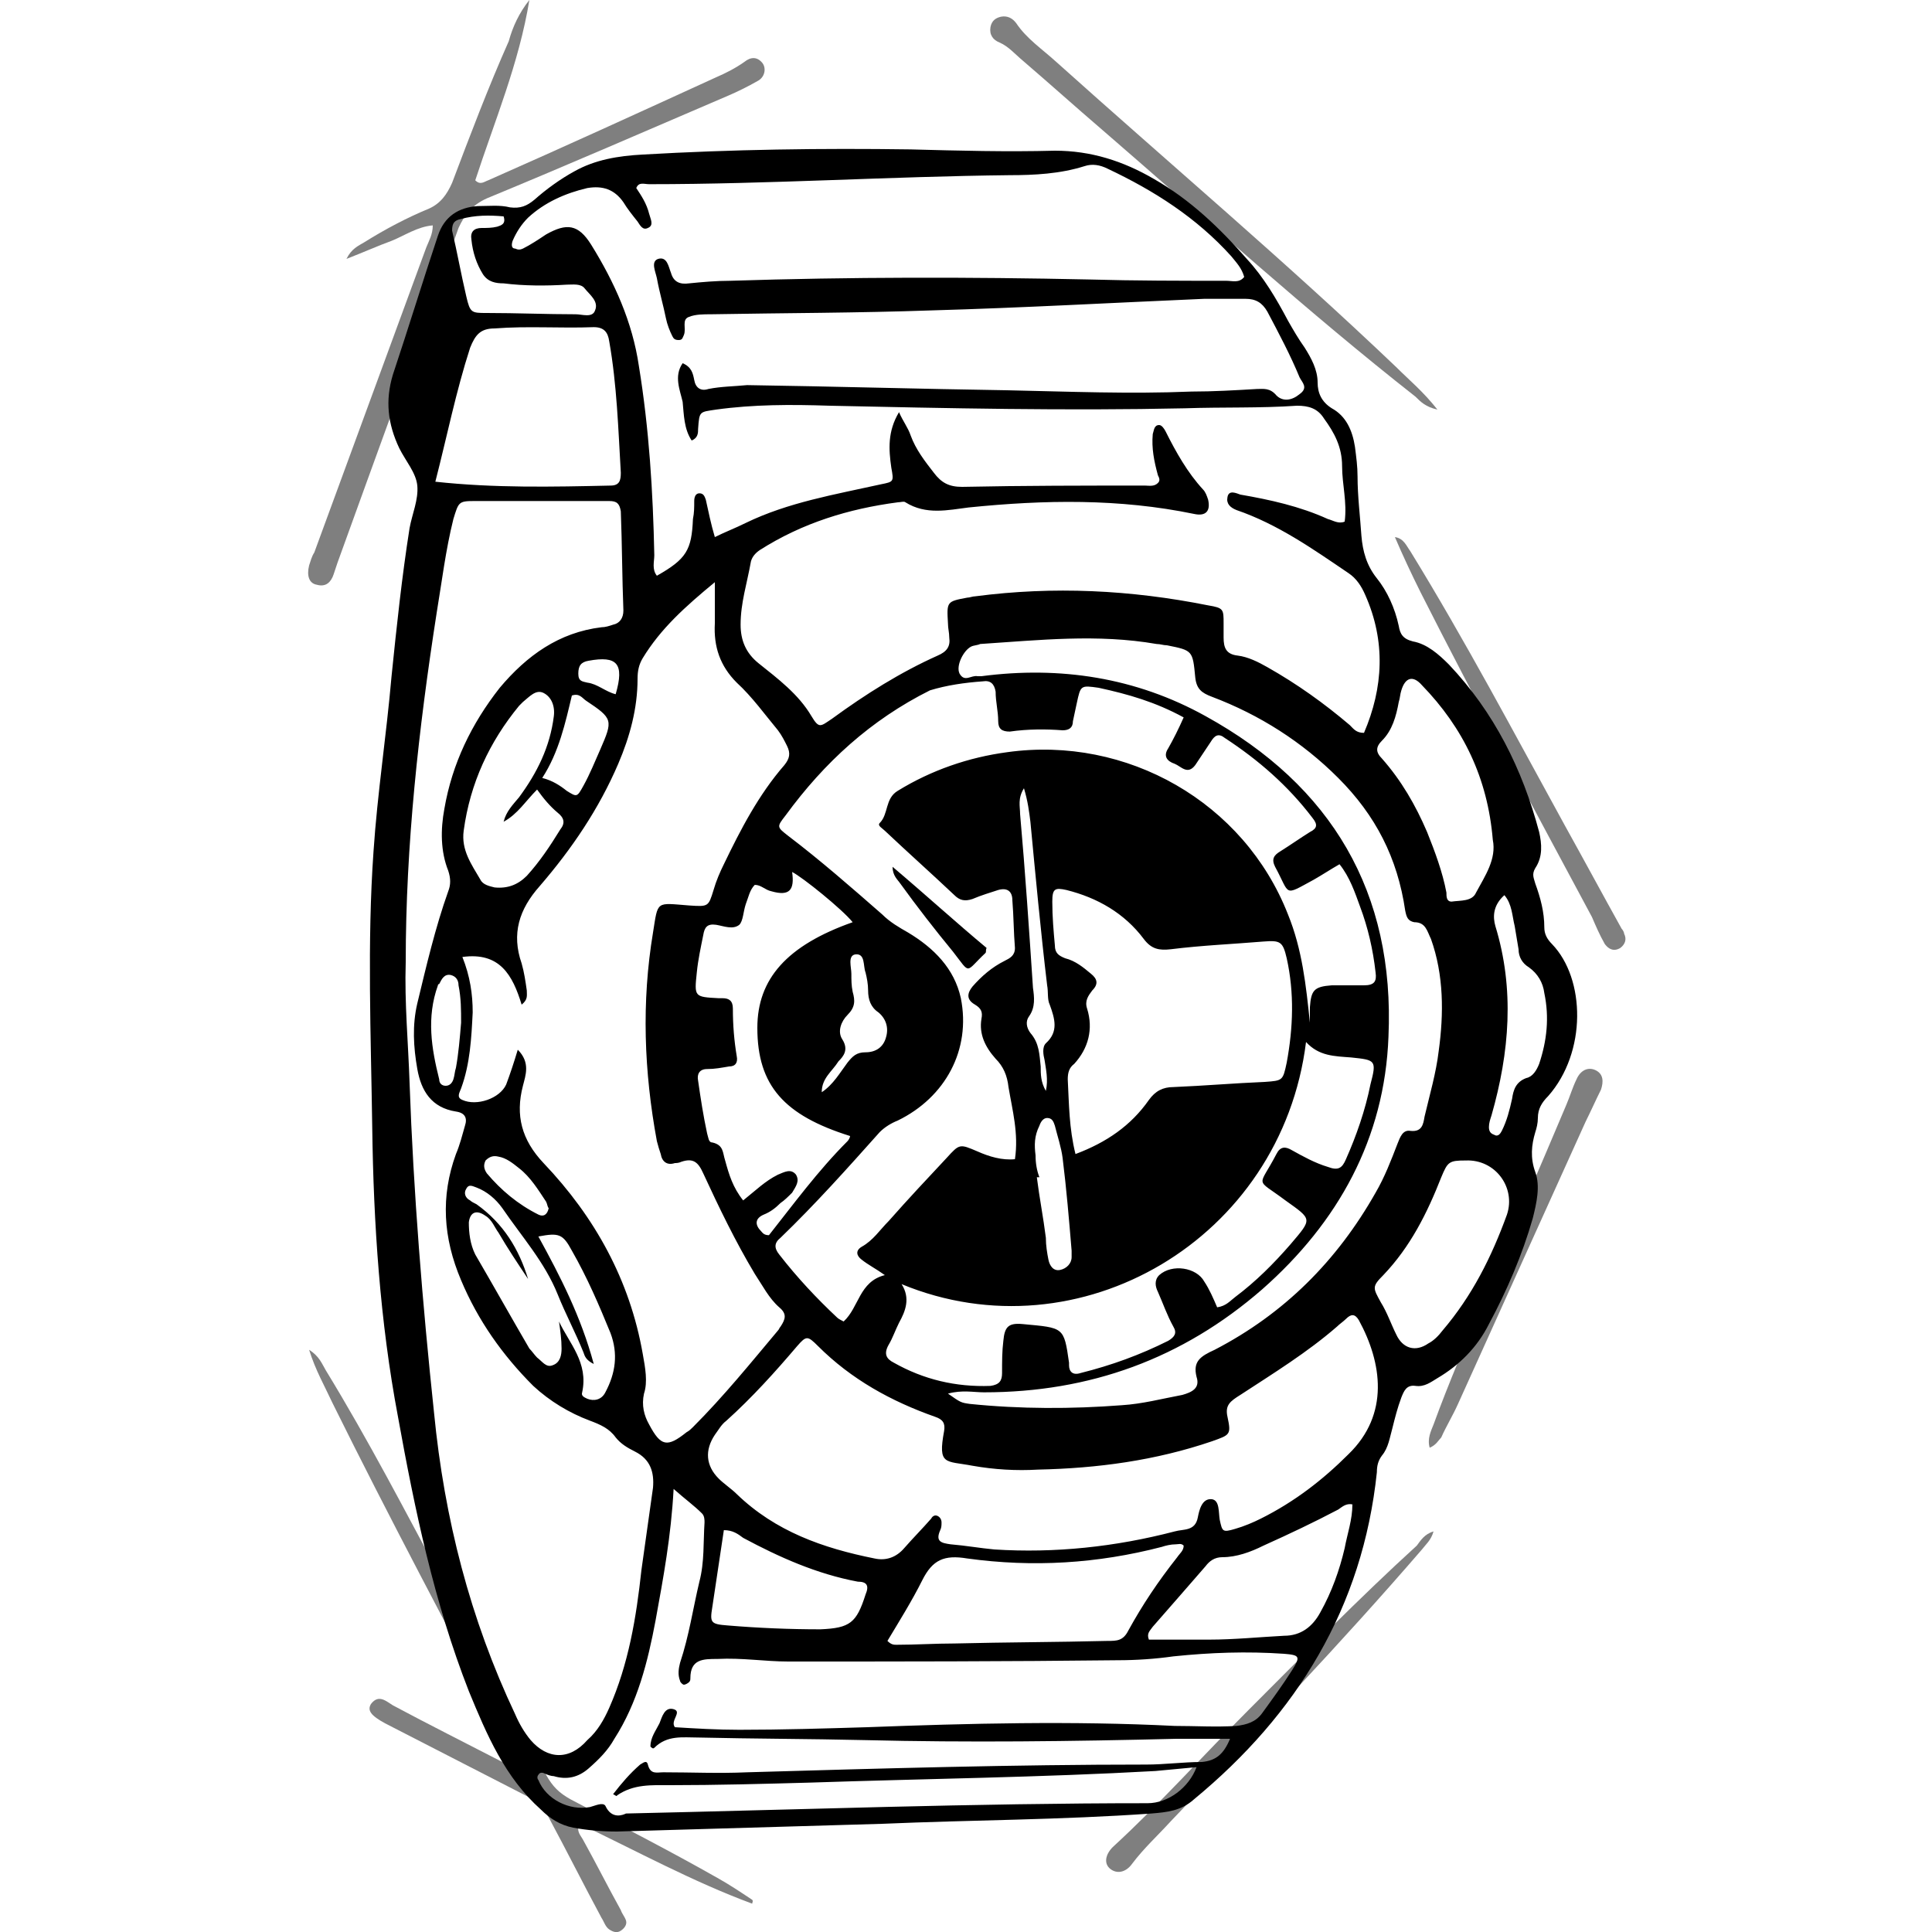 <?xml version="1.0" encoding="utf-8"?>
<!-- Generator: Adobe Illustrator 27.6.1, SVG Export Plug-In . SVG Version: 6.00 Build 0)  -->
<svg version="1.1" id="Layer_1" xmlns="http://www.w3.org/2000/svg" xmlns:xlink="http://www.w3.org/1999/xlink" x="0px" y="0px"
	 viewBox="0 0 150 150" style="enable-background:new 0 0 150 150;" xml:space="preserve">
<style type="text/css">
	.st0{opacity:0.5;}
</style>
<g>
	<path class="st0" d="M41.1,0c-0.8,4.9-2.7,9.4-4.2,14c0.4,0.4,0.7,0.1,1,0c5.9-2.6,11.8-5.3,17.7-8c0.7-0.3,1.5-0.7,2.2-1.2
		c0.5-0.4,1-0.4,1.4,0.1c0.3,0.4,0.2,1.1-0.4,1.4c-0.7,0.4-1.5,0.8-2.2,1.1c-6.3,2.7-12.5,5.4-18.8,8c-1.1,0.5-1.7,1.2-2.2,2.3
		c-3.1,8.7-6.3,17.4-9.4,26c-0.1,0.3-0.2,0.6-0.3,0.9c-0.2,0.6-0.6,1-1.3,0.8c-0.6-0.1-0.8-0.7-0.6-1.5c0.1-0.3,0.2-0.7,0.4-1
		c2.9-7.9,5.8-15.8,8.7-23.7c0.2-0.5,0.5-1,0.5-1.7c-1.2,0.1-2.2,0.8-3.2,1.2c-1.1,0.4-2.2,0.9-3.5,1.4c0.4-0.8,0.9-1,1.4-1.3
		c1.6-1,3.3-1.9,5-2.6c0.9-0.4,1.4-1.1,1.8-2c1.4-3.7,2.8-7.4,4.4-11C39.8,2.1,40.3,1,41.1,0z"/>
	<path class="st0" d="M58.4,147.8c-4.6-1.7-9-4.1-13.4-6.2c-0.3,0.6,0.1,0.9,0.3,1.3c1,1.8,1.9,3.6,2.9,5.4c0.1,0.3,0.3,0.5,0.4,0.8
		c0.1,0.3-0.1,0.6-0.4,0.8c-0.3,0.2-0.6,0.1-0.9-0.1c-0.3-0.2-0.4-0.6-0.6-0.9c-1.4-2.6-2.7-5.2-4.1-7.8c-0.4-0.7-0.9-1.2-1.6-1.6
		c-3.7-1.9-7.4-3.8-11.1-5.7c-1.1-0.6-1.4-1-1.1-1.5c0.6-0.8,1.2-0.2,1.7,0.1c2.8,1.5,5.6,2.9,8.5,4.4c0.4,0.2,0.7,0.6,1.3,0.4
		c-0.1-0.7-0.5-1.2-0.8-1.8c-4.6-8.8-9.3-17.6-13.7-26.5c-0.6-1.3-1.3-2.5-1.8-4.1c0.8,0.5,1,1.1,1.3,1.6c3.3,5.4,6.2,11,9.2,16.6
		c2.6,4.9,5.3,9.9,7.9,14.8c0.5,0.9,1,1.4,1.9,1.9c3.8,2,7.7,4,11.4,6.1c0.9,0.5,1.8,1.1,2.7,1.7C58.5,147.6,58.4,147.7,58.4,147.8z
		"/>
	<path class="st0" d="M111.6,31.8c-0.9-0.2-1.3-0.6-1.7-1c-8.4-6.6-16.2-13.7-24.3-20.7c-2.1-1.8-4.1-3.6-6.2-5.4
		c-0.6-0.5-1.1-1.1-1.8-1.4c-0.5-0.2-0.8-0.6-0.7-1.2c0.1-0.5,0.4-0.7,0.8-0.8c0.5-0.1,0.9,0.1,1.2,0.5c0.8,1.2,2,2,3.1,3
		c8.8,7.9,17.8,15.5,26.4,23.7C109.4,29.5,110.5,30.4,111.6,31.8z"/>
	<path class="st0" d="M111.3,118.9c-0.2,0.7-0.6,1-0.9,1.4c-6.3,7.3-12.9,14.2-19.5,21.1c-1,1.1-2.1,2.1-3,3.3
		c-0.5,0.7-1.2,0.8-1.7,0.4c-0.5-0.4-0.4-1.1,0.2-1.7c3.7-3.4,7-7.1,10.5-10.6c4.3-4.3,8.6-8.7,13.1-12.8
		C110.3,119.6,110.6,119.1,111.3,118.9z"/>
	<path class="st0" d="M111,112.4c-0.2-0.7,0.1-1.3,0.3-1.8c1.2-3.3,2.6-6.5,3.9-9.7c2.1-5.1,4.3-10.1,6.4-15.1
		c0.3-0.7,0.5-1.4,0.8-2c0.3-0.7,0.9-1,1.5-0.7c0.6,0.3,0.6,0.9,0.4,1.5c-0.4,0.8-0.8,1.7-1.2,2.5c-3.3,7.3-6.6,14.6-9.9,21.9
		c-0.4,0.9-0.9,1.7-1.3,2.6C111.7,111.8,111.5,112.2,111,112.4z"/>
	<path class="st0" d="M108.3,41.7c0.7,0.1,0.9,0.7,1.2,1.1c4.3,7,8.1,14.2,12,21.3c1.5,2.7,2.9,5.3,4.4,8c0.1,0.1,0.2,0.3,0.2,0.4
		c0.2,0.4,0.1,0.8-0.3,1.1c-0.5,0.3-0.9,0.1-1.2-0.3c-0.4-0.7-0.7-1.4-1-2.1c-4.5-8.4-9-16.7-13.3-25.2
		C109.6,44.6,108.9,43.1,108.3,41.7z"/>
	<g>
		<path d="M89.4,140.8c1.2-0.1,2.3-0.2,3.3-1.1c8-6.6,13.1-14.9,14.2-25.4c0-0.5,0.1-0.9,0.4-1.3c0.5-0.6,0.6-1.4,0.8-2.1
			c0.2-0.8,0.4-1.6,0.7-2.4c0.2-0.5,0.4-1,1.1-0.9c0.7,0.1,1.2-0.3,1.7-0.6c1.7-1,3.1-2.4,4-4.2c1.4-2.6,2.6-5.4,3.4-8.2
			c0.3-1.2,0.6-2.5,0.2-3.6c-0.4-1.1-0.3-2.1,0-3.1c0.1-0.3,0.2-0.7,0.2-1.1c0-0.7,0.3-1.2,0.8-1.7c3-3.4,2.9-9.1,0.3-11.8
			c-0.4-0.4-0.6-0.8-0.6-1.3c0-1.2-0.3-2.3-0.7-3.4c-0.1-0.4-0.3-0.7,0-1.2c0.6-0.9,0.5-1.9,0.3-2.8c-1.3-4.9-3.5-9.3-7-13
			c-0.8-0.8-1.7-1.6-2.8-1.8c-0.8-0.2-1-0.6-1.1-1.2c-0.3-1.4-0.9-2.7-1.7-3.7c-0.8-1-1.1-2.1-1.2-3.3c-0.1-1.5-0.3-3.1-0.3-4.6
			c0-0.8-0.1-1.5-0.2-2.3c-0.2-1.3-0.7-2.4-1.8-3c-0.8-0.5-1.1-1.2-1.1-2c0-1-0.5-1.9-1-2.7c-0.5-0.7-0.9-1.4-1.3-2.1
			c-0.9-1.7-1.9-3.4-3.2-4.8c-2.1-2.4-4.4-4.6-7.2-6.2c-2.4-1.4-4.9-2.2-7.7-2.2c-3.7,0.1-7.5,0-11.2-0.1c-6.9-0.1-13.9,0-20.8,0.4
			c-1.9,0.1-3.7,0.4-5.3,1.3c-1.1,0.6-2.2,1.4-3.1,2.2c-0.6,0.5-1.1,0.7-1.9,0.6c-0.8-0.2-1.6-0.1-2.5-0.1c-1.5,0.1-2.6,0.8-3.1,2.3
			c-1.2,3.6-2.3,7.2-3.5,10.8c-0.6,2-0.4,3.8,0.5,5.7c0.5,1,1.3,1.9,1.4,2.9c0.1,1.1-0.4,2.2-0.6,3.3c-0.6,3.8-1,7.6-1.4,11.5
			c-0.4,4.6-1.1,9.1-1.4,13.6c-0.5,7.1-0.2,14.3-0.1,21.4c0.1,7.5,0.6,15.1,2,22.5c1.3,7.2,2.8,14.4,5.5,21.3
			c1.4,3.4,2.8,6.7,5.6,9.2c0.7,0.7,1.5,1.2,2.5,1.4c1.1,0.2,2.2,0.3,3.4,0.3c6.9-0.2,13.8-0.4,20.6-0.6
			C75.4,141.3,82.4,141.3,89.4,140.8z M104.4,120.2c-0.4,1.7-1,3.4-1.9,5c-0.6,1.1-1.5,1.8-2.8,1.8c-1.9,0.1-3.9,0.3-5.8,0.3
			c-1.6,0-3.2,0-4.7,0c-0.2-0.5,0.1-0.7,0.3-1c1.4-1.6,2.8-3.2,4.1-4.7c0.3-0.4,0.7-0.7,1.3-0.7c1.1,0,2.2-0.4,3.2-0.9
			c2-0.9,3.9-1.8,5.8-2.8c0.3-0.2,0.6-0.5,1.1-0.4C105,118,104.6,119.1,104.4,120.2z M87.6,126.6c-0.4,0.8-0.9,0.8-1.6,0.8
			c-4,0.1-7.9,0.1-11.9,0.2c-1.5,0-3,0.1-4.5,0.1c-0.2,0-0.4,0-0.7-0.3c0.9-1.5,1.9-3.1,2.7-4.7c0.8-1.6,1.7-2,3.5-1.7
			c5.1,0.7,10.1,0.4,15.1-0.9c0.3-0.1,0.7-0.2,1.1-0.2c0.2,0,0.4-0.1,0.6,0.1c0,0.4-0.3,0.6-0.5,0.9
			C89.9,122.8,88.7,124.6,87.6,126.6z M104.7,112.9c-2,2-4.2,3.7-6.8,5c-0.6,0.3-1.3,0.6-2,0.8c-1,0.3-1,0.2-1.2-0.7
			c-0.1-0.6,0-1.5-0.6-1.6c-0.8-0.1-1,0.9-1.1,1.4c-0.2,1.1-1.1,0.9-1.8,1.1c-4.6,1.2-9.3,1.7-14,1.4c-1.1-0.1-2.2-0.3-3.4-0.4
			c-0.7-0.1-1.2-0.2-0.8-1.1c0.1-0.2,0.1-0.4,0.1-0.6c0-0.2-0.1-0.4-0.3-0.5c-0.2-0.1-0.4,0-0.5,0.2c-0.7,0.8-1.4,1.5-2.1,2.3
			c-0.6,0.7-1.4,1-2.3,0.8c-4-0.8-7.7-2.1-10.7-5c-0.4-0.4-1-0.8-1.4-1.2c-1-1-1.1-2.2-0.3-3.4c0.3-0.4,0.5-0.8,0.9-1.1
			c2-1.8,3.8-3.8,5.5-5.8c0.7-0.8,0.8-0.8,1.6,0c2.6,2.6,5.7,4.3,9.1,5.5c0.6,0.2,0.8,0.5,0.7,1.1c-0.5,2.7,0.1,2.3,2.2,2.7
			c1.7,0.3,3.4,0.4,5.1,0.3c4.6-0.1,9.1-0.7,13.5-2.2c1.4-0.5,1.5-0.5,1.2-1.9c-0.2-0.9,0.2-1.2,1-1.7c2.6-1.7,5.2-3.3,7.5-5.3
			c0.2-0.2,0.5-0.4,0.7-0.6c0.4-0.4,0.7-0.4,1,0.1C107.3,105.8,107.9,109.8,104.7,112.9z M67.2,123.8c-0.7,2.2-1.2,2.6-3.5,2.7
			c-2.4,0-4.8-0.1-7.2-0.3c-1.3-0.1-1.4-0.2-1.2-1.4c0.3-2,0.6-4,0.9-6c0.7,0,1.1,0.3,1.5,0.6c2.8,1.5,5.7,2.8,8.9,3.4
			C67.3,122.8,67.5,123.1,67.2,123.8z M49.9,105.1c-1-5.7-3.7-10.6-7.7-14.8c-1.7-1.8-2.2-3.7-1.6-6c0.2-0.8,0.6-1.8-0.4-2.8
			c-0.3,1-0.6,1.9-0.9,2.7c-0.5,1.1-2.3,1.7-3.4,1.2c-0.5-0.2-0.2-0.6-0.1-0.9c0.7-1.9,0.8-3.9,0.9-5.9c0-1.4-0.2-2.8-0.8-4.3
			c2.9-0.4,3.9,1.4,4.6,3.7c0.5-0.4,0.4-0.7,0.4-1.1c-0.1-0.7-0.2-1.4-0.4-2.1c-0.8-2.3-0.2-4.2,1.4-6c2.5-2.9,4.6-6,6.1-9.5
			c0.9-2.1,1.5-4.3,1.5-6.6c0-0.6,0.1-1.1,0.4-1.6c1.4-2.3,3.3-4,5.6-5.9c0,1.3,0,2.2,0,3.2c-0.1,1.8,0.4,3.3,1.7,4.6
			c1.2,1.1,2.2,2.5,3.2,3.7c0.3,0.4,0.5,0.8,0.7,1.2c0.3,0.6,0.2,1-0.2,1.5c-2,2.3-3.4,5-4.7,7.7c-0.3,0.6-0.6,1.3-0.8,2
			c-0.4,1.3-0.4,1.3-1.9,1.2c-2.6-0.2-2.4-0.4-2.8,2.1c-0.9,5.4-0.7,10.8,0.3,16.2c0.1,0.4,0.2,0.7,0.3,1c0.1,0.6,0.5,0.9,1.1,0.7
			c0.1,0,0.3,0,0.5-0.1c0.9-0.3,1.3,0,1.7,0.9c1.2,2.6,2.5,5.3,4,7.8c0.6,0.9,1.1,1.9,1.9,2.6c0.6,0.5,0.5,0.9,0.1,1.5
			c-0.1,0.1-0.1,0.2-0.2,0.3c-2.1,2.5-4.2,5.1-6.6,7.5c-0.1,0.1-0.3,0.3-0.5,0.4c-1.5,1.2-2,1.1-2.9-0.6c-0.4-0.7-0.6-1.5-0.4-2.4
			C50.3,107.3,50.1,106.2,49.9,105.1z M43.4,102.6c0.1,0.7,0.2,1.4,0.2,2.1c0,0.5-0.1,1.1-0.7,1.3c-0.5,0.2-0.8-0.3-1.2-0.6
			c-0.2-0.2-0.4-0.5-0.6-0.7c-1.4-2.4-2.8-4.9-4.2-7.3c-0.4-0.8-0.5-1.7-0.5-2.5c0.1-0.8,0.6-1,1.3-0.5c0.5,0.3,0.7,0.9,1,1.3
			c0.7,1.2,1.5,2.4,2.3,3.6c-0.7-2.3-1.9-4.3-4-5.8c-0.2-0.1-0.4-0.2-0.5-0.3c-0.4-0.2-0.5-0.6-0.3-0.9c0.2-0.4,0.5-0.2,0.8-0.1
			c0.8,0.3,1.5,0.9,2,1.6c1.5,2.2,3.3,4.2,4.3,6.7c0.6,1.5,1.4,3,2,4.5c0.1,0.3,0.2,0.6,0.8,0.9c-1-3.7-2.6-6.8-4.3-9.9
			c1.6-0.3,1.9-0.2,2.6,1.1c1.2,2.1,2.1,4.2,3,6.4c0.6,1.6,0.4,3.1-0.4,4.6c-0.3,0.6-0.9,0.7-1.4,0.5c-0.2-0.1-0.5-0.2-0.4-0.5
			C45.7,105.8,44.2,104.3,43.4,102.6z M37.7,90.1c0.3-0.3,0.6-0.4,1-0.3c0.6,0.1,1.1,0.5,1.6,0.9c0.9,0.7,1.5,1.7,2.1,2.6
			c0.1,0.2,0.1,0.4,0.2,0.5c-0.1,0.5-0.4,0.7-0.8,0.5c-1.6-0.8-2.9-1.9-4-3.2C37.6,90.8,37.5,90.5,37.7,90.1z M35.4,82.9
			c-0.1,0.3-0.1,0.6-0.2,0.9c-0.1,0.3-0.3,0.5-0.6,0.5c-0.3,0-0.5-0.2-0.5-0.5c-0.6-2.4-1-4.8-0.1-7.3c0,0,0-0.1,0.1-0.1
			c0.2-0.4,0.4-0.8,0.9-0.7c0.4,0.1,0.6,0.4,0.6,0.8c0.2,1,0.2,1.9,0.2,2.9C35.7,80.6,35.6,81.8,35.4,82.9z M45.5,54.4
			c2.1,1.4,2.1,1.5,1.1,3.8c-0.4,0.9-0.8,1.9-1.3,2.8c-0.5,0.9-0.5,0.9-1.3,0.4c-0.5-0.4-1.1-0.8-1.9-1c1.3-2,1.8-4.3,2.3-6.4
			C45,53.8,45.2,54.2,45.5,54.4z M44.9,52.3c0-0.6,0.2-0.9,0.8-1c2.2-0.4,2.8,0.2,2.1,2.6c-0.8-0.2-1.4-0.8-2.2-0.9
			C45.2,52.9,44.9,52.9,44.9,52.3z M43,55.6c-0.3,2.4-1.3,4.4-2.7,6.3c-0.5,0.6-1,1.1-1.2,1.9c1.1-0.6,1.7-1.6,2.6-2.5
			c0.5,0.7,1,1.3,1.6,1.8c0.5,0.4,0.6,0.8,0.2,1.3c-0.8,1.3-1.6,2.5-2.6,3.6c-0.7,0.7-1.5,1-2.5,0.9c-0.4-0.1-0.9-0.2-1.1-0.6
			c-0.7-1.2-1.5-2.3-1.3-3.8c0.5-3.7,2-6.9,4.3-9.7c0.1-0.1,0.2-0.2,0.3-0.3c0.5-0.4,1-1,1.6-0.7C42.8,54.1,43.1,54.8,43,55.6z
			 M92.9,106.9c0.3,0.9-0.4,1.2-1.1,1.4c-1.6,0.3-3.1,0.7-4.7,0.8c-3.9,0.3-7.9,0.3-11.8-0.1c-0.7-0.1-0.7-0.1-1.7-0.8
			c1.1-0.3,2-0.1,2.8-0.1c8.2,0,15.4-2.6,21.6-8c5.9-5.2,9.5-11.7,9.8-19.6c0.5-11.2-4.4-19.5-14.2-24.9c-5.4-3-11.3-3.9-17.4-3.1
			c-0.1,0-0.2,0-0.3,0c-0.5-0.1-1,0.5-1.4-0.2c-0.3-0.6,0.3-1.8,0.9-2.1c0.2-0.1,0.5-0.1,0.7-0.2c4.6-0.3,9.1-0.8,13.7,0
			c0.3,0,0.5,0.1,0.8,0.1c2,0.4,2,0.4,2.2,2.5c0.1,0.9,0.5,1.2,1.3,1.5c3.7,1.4,7,3.5,9.8,6.3c2.9,2.9,4.6,6.2,5.2,10.3
			c0.1,0.5,0.2,0.8,0.7,0.9c0.9,0,1,0.7,1.3,1.3c1,2.8,1,5.8,0.6,8.7c-0.2,1.7-0.7,3.4-1.1,5.1c-0.1,0.6-0.2,1.2-1.1,1.1
			c-0.6-0.1-0.8,0.5-1,1c-0.5,1.3-1,2.6-1.7,3.8c-3,5.3-7.1,9.4-12.5,12.2C93.2,105.3,92.6,105.7,92.9,106.9z M70,99.7
			c13.8,5.7,29.5-3.5,31.4-18.8c1,1.1,2.2,1.1,3.5,1.2c1.9,0.2,2,0.2,1.5,2.1c-0.4,2-1.1,4-1.9,5.8c-0.3,0.7-0.6,0.9-1.4,0.6
			c-1-0.3-1.9-0.8-2.8-1.3c-0.5-0.3-0.9-0.3-1.2,0.3c-1.4,2.7-1.7,1.8,0.7,3.6c2.1,1.5,2.1,1.4,0.4,3.4c-1.3,1.5-2.7,2.9-4.3,4.1
			c-0.4,0.3-0.7,0.7-1.4,0.8c-0.3-0.7-0.6-1.4-1-2c-0.6-1.1-2.5-1.4-3.5-0.5c-0.4,0.4-0.3,0.9-0.1,1.3c0.4,0.9,0.7,1.8,1.2,2.7
			c0.3,0.5,0.1,0.8-0.4,1.1c-2.2,1.1-4.4,1.9-6.8,2.5c-0.6,0.2-0.9-0.1-0.9-0.6c0-0.1,0-0.1,0-0.2c-0.4-2.8-0.4-2.7-3.6-3
			c-1.1-0.1-1.4,0.2-1.5,1.3c-0.1,0.8-0.1,1.6-0.1,2.5c0,0.6-0.2,0.9-0.9,1c-2.7,0.1-5.2-0.5-7.5-1.8c-0.6-0.3-0.8-0.7-0.4-1.4
			c0.3-0.5,0.5-1.1,0.8-1.7C70.3,101.8,70.7,100.8,70,99.7z M80.4,89.7c-0.1-0.8-0.1-1.5,0.3-2.3c0.1-0.3,0.3-0.6,0.6-0.6
			c0.4,0,0.5,0.3,0.6,0.6c0.2,0.8,0.5,1.7,0.6,2.5c0.3,2.4,0.5,4.8,0.7,7.2c0,0.2,0,0.3,0,0.5c0,0.5-0.4,0.9-0.9,1
			c-0.5,0.1-0.8-0.3-0.9-0.8c-0.1-0.5-0.2-1.1-0.2-1.7c-0.2-1.6-0.5-3.1-0.7-4.7c0.1,0,0.1,0,0.2,0C80.5,90.9,80.4,90.3,80.4,89.7z
			 M82.9,83.8c0-0.5,0.1-0.9,0.5-1.2c1.1-1.2,1.5-2.7,1-4.3c-0.2-0.6,0.1-1,0.4-1.4c0.5-0.5,0.4-0.9-0.1-1.3c-0.6-0.5-1.2-1-2-1.2
			c-0.5-0.2-0.8-0.4-0.8-1c-0.1-1.1-0.2-2.2-0.2-3.4c0-1,0.2-1.1,1.1-0.9c2.4,0.6,4.5,1.8,6,3.8c0.6,0.8,1.2,0.9,2.1,0.8
			c2.4-0.3,4.8-0.4,7.2-0.6c1.3-0.1,1.5,0,1.8,1.3c0.6,2.7,0.5,5.4,0,8.1c-0.3,1.4-0.3,1.4-1.7,1.5c-2.4,0.1-4.7,0.3-7.1,0.4
			c-0.8,0-1.4,0.3-1.9,1c-1.4,2-3.3,3.3-5.7,4.2C83,87.6,83,85.7,82.9,83.8z M81.2,81c-0.3,0.3-0.2,0.9-0.1,1.3
			c0.1,0.7,0.3,1.5,0.1,2.4c-0.4-0.7-0.4-1.3-0.4-1.9c-0.1-0.9-0.1-1.8-0.8-2.6c-0.3-0.4-0.4-0.9-0.1-1.3c0.5-0.7,0.4-1.5,0.3-2.2
			c-0.3-4.5-0.6-9-1-13.5c0-0.6-0.2-1.2,0.3-2c0.3,1,0.4,1.8,0.5,2.6c0.4,4.2,0.8,8.5,1.3,12.7c0.1,0.5,0,1.1,0.2,1.5
			C81.9,79.1,82.2,80.1,81.2,81z M76.3,52.9c0.6-0.1,0.9,0.2,1,0.8c0,0.8,0.2,1.5,0.2,2.3c0,0.6,0.3,0.8,0.9,0.8
			c1.4-0.2,2.8-0.2,4.1-0.1c0.5,0,0.8-0.2,0.8-0.7c0.1-0.5,0.2-0.9,0.3-1.4c0.3-1.4,0.3-1.4,1.7-1.2c2.3,0.5,4.4,1.1,6.6,2.3
			c-0.4,0.9-0.8,1.7-1.2,2.4c-0.4,0.6-0.1,1,0.5,1.2c0.5,0.2,1,0.9,1.6,0.1c0.4-0.6,0.8-1.2,1.2-1.8c0.3-0.5,0.6-0.7,1.1-0.3
			c2.6,1.7,4.9,3.7,6.8,6.2c0.4,0.5,0.4,0.8-0.2,1.1c-0.8,0.5-1.5,1-2.3,1.5c-0.5,0.3-0.7,0.6-0.4,1.2c1.2,2.2,0.6,2.3,3,1
			c0.7-0.4,1.3-0.8,2-1.2c0.8,1,1.2,2.2,1.6,3.3c0.6,1.6,1,3.3,1.2,5.1c0.1,0.7-0.1,1-0.9,1c-0.8,0-1.6,0-2.5,0
			c-1.4,0.1-1.6,0.4-1.7,1.7c0,0.4,0,0.8,0,1.2c-0.3-2.9-0.6-5.7-1.7-8.4c-3.4-8.7-12.5-13.9-21.8-12.6c-3,0.4-5.9,1.4-8.5,3
			c-1,0.6-0.7,1.8-1.4,2.5c-0.2,0.2,0.2,0.4,0.4,0.6c1.8,1.7,3.6,3.3,5.4,5c0.4,0.4,0.8,0.5,1.4,0.3c0.7-0.3,1.4-0.5,2-0.7
			c0.7-0.2,1.1,0.1,1.1,0.8c0.1,1.2,0.1,2.5,0.2,3.7c0,0.6-0.4,0.8-0.8,1c-1,0.5-1.8,1.2-2.5,2c-0.4,0.5-0.5,1,0.2,1.4
			c0.5,0.3,0.6,0.6,0.5,1.1c-0.2,1.2,0.3,2.2,1.1,3.1c0.6,0.6,0.9,1.3,1,2.2c0.3,1.8,0.8,3.6,0.5,5.6c-1,0.1-2-0.2-2.9-0.6
			c-1.4-0.6-1.4-0.6-2.4,0.5c-1.5,1.6-3,3.2-4.5,4.9c-0.7,0.7-1.2,1.5-2.1,2c-0.5,0.3-0.4,0.7,0,1c0.5,0.4,1.1,0.7,1.8,1.2
			c-2,0.5-2,2.5-3.2,3.6c-0.2-0.1-0.4-0.2-0.5-0.3c-1.6-1.5-3.1-3.1-4.5-4.9c-0.4-0.5-0.4-0.9,0.1-1.3c2.7-2.6,5.2-5.4,7.7-8.2
			c0.4-0.4,0.9-0.7,1.4-0.9c3.7-1.8,5.7-5.5,4.9-9.5c-0.5-2.3-2.1-3.9-4.1-5.1c-0.7-0.4-1.4-0.8-2-1.4c-2.4-2.1-4.8-4.2-7.3-6.1
			c-0.9-0.7-0.9-0.7-0.2-1.6c3-4.1,6.6-7.4,11.2-9.7C73.5,53.2,74.9,53,76.3,52.9z M61.8,91.2c-0.4-0.5-0.9-0.2-1.4,0
			c-1,0.5-1.7,1.2-2.7,2c-0.8-1-1.1-2-1.4-3.1c-0.2-0.6-0.1-1.2-1-1.4C55,88.7,55,88.3,54.9,88c-0.3-1.4-0.5-2.7-0.7-4.1
			c-0.1-0.5,0.1-0.9,0.7-0.9c0.6,0,1.1-0.1,1.7-0.2c0.5,0,0.7-0.3,0.6-0.8c-0.2-1.2-0.3-2.4-0.3-3.7c0-0.6-0.3-0.8-0.8-0.8
			c-0.1,0-0.2,0-0.3,0c-1.9-0.1-1.9-0.1-1.7-2c0.1-1,0.3-1.9,0.5-2.9c0.1-0.6,0.3-0.9,1-0.8c0.6,0.1,1.3,0.4,1.8,0
			c0.3-0.3,0.3-1,0.5-1.6c0.2-0.5,0.3-1.1,0.7-1.5c0.5,0,0.8,0.4,1.3,0.5c1.4,0.4,1.8-0.1,1.6-1.5c0.8,0.4,3.9,2.9,4.7,3.9
			c-5.1,1.8-7.4,4.4-7.4,8.2c0,4.5,2.1,6.8,7.2,8.4c0,0.1-0.1,0.3-0.2,0.4c-2.3,2.3-4.2,4.9-6.1,7.3c-0.4,0-0.5-0.2-0.6-0.3
			c-0.5-0.5-0.5-1,0.2-1.3c0.5-0.2,0.9-0.5,1.3-0.9c0.3-0.2,0.6-0.5,0.9-0.8C61.8,92.1,62.1,91.7,61.8,91.2z M65.4,80.7
			c-0.4-0.6-0.1-1.4,0.4-1.9c0.6-0.6,0.6-1.1,0.4-1.8c-0.1-0.5-0.1-0.9-0.1-1.4c0-0.5-0.3-1.4,0.3-1.5c0.8-0.1,0.6,0.9,0.8,1.4
			c0.1,0.4,0.2,0.9,0.2,1.4c0,0.7,0.2,1.3,0.8,1.7c0.6,0.5,0.8,1.2,0.6,1.9c-0.2,0.8-0.8,1.2-1.6,1.2c-0.7,0-1,0.3-1.4,0.8
			c-0.6,0.8-1.1,1.7-2,2.3c0-1.1,0.8-1.6,1.3-2.4C65.5,82,65.9,81.5,65.4,80.7z M117,94.3c-1.2,3.3-2.7,6.3-5,9
			c-0.3,0.4-0.7,0.8-1.1,1c-1,0.7-2,0.4-2.5-0.7c-0.4-0.8-0.7-1.7-1.2-2.5c-0.6-1.1-0.7-1.2,0.2-2.1c2.1-2.2,3.4-4.8,4.5-7.6
			c0.5-1.2,0.6-1.3,1.9-1.3C116.1,90,117.7,92.2,117,94.3z M116.8,69.5c0.6,0.7,0.6,1.6,0.8,2.4c0.1,0.6,0.2,1.2,0.3,1.8
			c0,0.6,0.3,1.1,0.8,1.4c0.7,0.5,1.1,1.2,1.2,2c0.4,1.9,0.2,3.7-0.4,5.5c-0.2,0.5-0.5,1-1,1.1c-0.8,0.3-1,0.9-1.1,1.6
			c-0.2,0.9-0.4,1.7-0.8,2.5c-0.1,0.2-0.3,0.5-0.6,0.3c-0.3-0.1-0.4-0.3-0.4-0.6c0-0.3,0.1-0.6,0.2-0.9c1.4-4.9,1.8-9.8,0.3-14.7
			C115.9,71.2,115.9,70.3,116.8,69.5z M108.6,54.5c0.1-0.3,0.1-0.6,0.2-0.9c0.3-1,0.9-1.2,1.6-0.4c3.2,3.3,5.1,7.2,5.5,12
			c0.3,1.5-0.6,2.8-1.3,4.1c-0.3,0.7-1.2,0.6-1.9,0.7c-0.4,0-0.4-0.4-0.4-0.7c-0.3-1.6-0.9-3.2-1.5-4.7c-0.9-2.1-2-4-3.5-5.7
			c-0.5-0.5-0.5-0.9,0-1.4C108.1,56.7,108.4,55.6,108.6,54.5z M39.8,18.7c0.3-0.7,0.7-1.3,1.2-1.8c1.3-1.2,2.9-1.9,4.6-2.3
			c1.2-0.2,2.1,0.1,2.8,1.1c0.3,0.5,0.7,1,1.1,1.5c0.2,0.3,0.4,0.7,0.8,0.5c0.5-0.2,0.2-0.7,0.1-1.1c-0.2-0.8-0.6-1.4-1-2
			c0.2-0.5,0.6-0.3,1-0.3c9.3,0,18.7-0.6,28-0.7c1.9,0,3.9-0.1,5.8-0.7c0.6-0.2,1.2-0.1,1.8,0.2c3.6,1.7,6.9,3.8,9.6,6.8
			c0.4,0.5,0.8,0.9,1,1.6c-0.4,0.5-0.9,0.3-1.4,0.3c-3.5,0-7.1,0-10.6-0.1c-9.3-0.2-18.6-0.2-27.9,0.1c-1.1,0-2.2,0.1-3.2,0.2
			c-0.7,0.1-1.2-0.1-1.4-0.8c-0.2-0.5-0.3-1.3-1-1.1c-0.6,0.2-0.2,1-0.1,1.5c0.2,1.1,0.5,2.1,0.7,3.1c0.1,0.5,0.3,1,0.5,1.4
			c0.1,0.2,0.2,0.3,0.5,0.3c0.3,0,0.3-0.2,0.4-0.4c0.2-0.5-0.2-1.2,0.4-1.4c0.5-0.2,1.1-0.2,1.7-0.2c5.7-0.1,11.4-0.1,17.1-0.3
			c7.1-0.2,14.2-0.6,21.2-0.9c1.1,0,2.2,0,3.2,0c0.8,0,1.3,0.3,1.7,1c0.9,1.7,1.8,3.4,2.5,5.1c0.2,0.4,0.7,0.8,0,1.3
			c-0.6,0.5-1.3,0.6-1.8,0.1c-0.5-0.6-1-0.5-1.5-0.5c-1.7,0.1-3.4,0.2-5.1,0.2c-4.8,0.2-9.5,0-14.3-0.1c-6.7-0.1-13.4-0.3-20.2-0.4
			C57,30,56,30,55,30.2c-0.6,0.2-1-0.1-1.1-0.7c-0.1-0.5-0.2-1-0.9-1.3c-0.7,1-0.2,2.1,0,3c0.1,1,0.1,2.1,0.7,3
			c0.5-0.2,0.5-0.6,0.5-0.9c0.1-1.4,0.1-1.3,1.4-1.5c2.9-0.4,5.8-0.4,8.8-0.3c9.2,0.2,18.4,0.4,27.6,0.2c2.9-0.1,5.8,0,8.7-0.2
			c0.9,0,1.6,0.2,2.1,1c0.8,1.1,1.4,2.2,1.4,3.7c0,1.4,0.4,2.8,0.2,4.3c-0.5,0.2-0.9-0.1-1.3-0.2c-2.2-1-4.5-1.5-6.8-1.9
			c-0.3-0.1-0.9-0.4-1,0.2c-0.1,0.5,0.2,0.8,0.7,1c3.2,1.1,5.9,3,8.7,4.9c0.6,0.4,1,1,1.3,1.7c1.6,3.6,1.4,7.2-0.1,10.7
			c-0.6,0-0.8-0.3-1.1-0.6c-2-1.7-4.1-3.2-6.4-4.5c-0.7-0.4-1.5-0.8-2.3-0.9c-0.9-0.1-1.1-0.6-1.1-1.4c0-0.4,0-0.7,0-1.1
			c0-1.1,0-1.2-1.2-1.4c-6-1.2-12-1.5-18.1-0.7c-0.2,0-0.4,0.1-0.6,0.1c-1.6,0.3-1.6,0.3-1.5,2c0,0.4,0.1,0.7,0.1,1.1
			c0.1,0.7-0.2,1.1-0.9,1.4c-2.9,1.3-5.6,3-8.2,4.9c-0.9,0.6-1,0.8-1.6-0.2c-1-1.7-2.6-2.9-4.1-4.1c-1-0.8-1.4-1.8-1.4-3
			c0-1.7,0.5-3.2,0.8-4.9c0.1-0.4,0.4-0.7,0.7-0.9c3.3-2.1,6.9-3.2,10.7-3.7c0.2,0,0.5-0.1,0.6,0c1.6,1,3.3,0.6,4.9,0.4
			c5.9-0.6,11.7-0.7,17.5,0.5c0.9,0.2,1.3-0.2,1.1-1.1c-0.1-0.3-0.2-0.6-0.4-0.8c-1.2-1.3-2.1-2.9-2.9-4.5C90.4,33.3,90.2,33,90,33
			c-0.4,0-0.4,0.4-0.5,0.7c-0.1,1.1,0.1,2.1,0.4,3.2c0.1,0.2,0.2,0.4,0,0.6c-0.3,0.3-0.7,0.2-1,0.2c-4.7,0-9.4,0-14.2,0.1
			c-1,0-1.6-0.3-2.2-1.1c-0.7-0.9-1.4-1.8-1.8-2.9c-0.2-0.6-0.6-1.1-0.9-1.8c-0.9,1.5-0.8,2.9-0.6,4.3c0.2,1.1,0.2,1.1-0.8,1.3
			c-3.6,0.8-7.2,1.4-10.5,3c-0.8,0.4-1.6,0.7-2.4,1.1c-0.3-1-0.5-2-0.7-2.9c-0.1-0.3-0.2-0.5-0.5-0.5c-0.3,0-0.4,0.3-0.4,0.6
			c0,0.5,0,0.9-0.1,1.4c-0.1,2.4-0.5,3.1-2.8,4.4c-0.4-0.5-0.2-1.1-0.2-1.6c-0.1-4.9-0.4-9.8-1.2-14.7c-0.5-3.4-1.9-6.5-3.7-9.4
			c-1-1.6-1.9-1.7-3.5-0.8c-0.6,0.4-1.2,0.8-1.8,1.1c-0.2,0.1-0.4,0.1-0.6,0C39.7,19.3,39.7,19,39.8,18.7z M35.8,17
			c1.1-0.3,2.2-0.3,3.3-0.2c0.2,0.6-0.2,0.7-0.5,0.8c-0.4,0.1-0.8,0.1-1.2,0.1c-0.6,0-0.9,0.3-0.8,0.9c0.1,1,0.4,1.9,0.9,2.7
			c0.4,0.6,1,0.7,1.6,0.7c1.6,0.2,3.3,0.2,4.9,0.1c0.5,0,1.1-0.1,1.4,0.3c0.4,0.5,1.1,1,0.8,1.7c-0.2,0.6-1,0.3-1.5,0.3
			c-2.3,0-4.6-0.1-6.9-0.1c-1.2,0-1.3,0-1.6-1.3c-0.4-1.7-0.7-3.4-1.1-5.1C35.1,17.3,35.3,17.1,35.8,17z M36.5,27
			c0.4-1,0.8-1.5,1.9-1.5c2.6-0.2,5.1,0,7.7-0.1c0.8,0,1.1,0.4,1.2,1.1c0.6,3.4,0.7,6.8,0.9,10.2c0,0.6-0.1,1-0.8,1
			c-4.5,0.1-9,0.2-13.6-0.3C34.7,33.9,35.4,30.4,36.5,27z M41.2,135.1c-0.5-0.6-0.9-1.3-1.2-2c-3.5-7.4-5.5-15.2-6.3-23.4
			c-0.9-8.5-1.6-17.1-1.9-25.6c-0.1-3.1-0.4-6.2-0.3-9.4c0-9.1,1-18.1,2.4-27.1c0.4-2.4,0.7-4.9,1.3-7.3c0.4-1.3,0.4-1.4,1.6-1.4
			c3.5,0,7,0,10.5,0c0.6,0,0.8,0.2,0.9,0.8c0.1,2.6,0.1,5.1,0.2,7.7c0,0.6-0.3,1-0.8,1.1c-0.3,0.1-0.6,0.2-0.9,0.2
			c-3.3,0.4-5.8,2.2-7.9,4.7c-2.2,2.8-3.7,5.9-4.3,9.4c-0.3,1.6-0.3,3.3,0.3,4.8c0.2,0.6,0.2,1.1,0,1.6c-1,2.8-1.7,5.8-2.4,8.7
			c-0.4,1.7-0.3,3.4,0,5.1c0.3,1.7,1.1,3,3,3.3c0.7,0.1,0.9,0.5,0.7,1.1c-0.2,0.7-0.4,1.5-0.7,2.2c-1.2,3.3-1,6.5,0.4,9.8
			c1.3,3.1,3.2,5.8,5.6,8.2c1.3,1.2,2.8,2.1,4.4,2.7c0.8,0.3,1.5,0.6,2,1.3c0.4,0.5,0.9,0.8,1.5,1.1c1.2,0.6,1.5,1.6,1.4,2.8
			c-0.3,2.1-0.6,4.3-0.9,6.4c-0.4,3.7-1,7.3-2.5,10.7c-0.4,0.9-0.9,1.8-1.7,2.5C44.2,136.7,42.5,136.6,41.2,135.1z M47,140.2
			c-0.2-0.3-0.8,0-1.2,0.1c-1.6,0.3-3.4-0.6-4-2.1c-0.1-0.1-0.1-0.3,0-0.4c0.1-0.2,0.3-0.2,0.5-0.1c0.2,0.1,0.5,0.2,0.7,0.2
			c1,0.3,1.9,0.1,2.7-0.6c0.8-0.7,1.5-1.4,2-2.3c1.8-2.8,2.6-6,3.2-9.2c0.6-3.3,1.2-6.5,1.4-10.2c0.9,0.8,1.6,1.3,2.2,1.9
			c0.2,0.2,0.2,0.5,0.2,0.7c-0.1,1.5,0,3.1-0.4,4.6c-0.5,2.1-0.8,4.2-1.5,6.3c-0.1,0.4-0.2,0.9,0,1.4c0,0.1,0.2,0.3,0.3,0.3
			c0.1,0,0.3-0.1,0.4-0.2c0.1-0.1,0.1-0.2,0.1-0.3c0-1.5,1-1.5,2.1-1.5c1.9-0.1,3.7,0.2,5.5,0.2c8.5,0,17,0,25.6-0.1
			c1.4,0,2.9-0.1,4.3-0.3c2.9-0.3,5.7-0.4,8.6-0.2c1.2,0.1,1.3,0.2,0.6,1.3c-0.7,1.1-1.5,2.2-2.3,3.3c-0.5,0.7-1.2,0.9-2,1
			c-1.6,0.1-3.2,0-4.8,0c-8-0.4-15.9-0.2-23.9,0.1c-3.3,0.1-6.6,0.2-9.9,0.2c-1.7,0-3.4-0.1-5-0.2c-0.4-0.5,0.6-1.2-0.1-1.4
			c-0.7-0.2-0.9,0.6-1.1,1.1c-0.3,0.6-0.7,1.1-0.7,1.8c0.1,0.1,0.2,0.2,0.3,0.1c1-1,2.2-0.8,3.4-0.8c4.3,0.1,8.6,0.1,12.9,0.2
			c8.1,0.2,16.1,0.1,24.2-0.1c1.3,0,2.6,0,4.2,0c-0.5,1.2-1.1,1.7-2.2,1.8c-1.4,0-2.9,0.2-4.3,0.2c-10.3,0-20.6,0.3-31,0.6
			c-2.2,0.1-4.3,0-6.5,0c-0.5,0-1,0.2-1.2-0.6c-0.1-0.4-0.4-0.1-0.6,0c-0.8,0.7-1.4,1.4-2.1,2.3c0.2,0.1,0.3,0.2,0.3,0.1
			c1.3-0.9,2.7-0.8,4.1-0.8c3.6,0,7.3-0.1,10.9-0.2c8.9-0.3,17.9-0.4,26.8-0.9c1.1-0.1,2.1-0.2,3.2-0.3c-0.6,1.6-2.2,2.8-3.8,2.8
			c-13.5,0-27,0.5-40.5,0.8C48.4,140.9,47.5,141.3,47,140.2z"/>
		<path d="M74,73.9c1.4,1.8,0.9,1.6,2.5,0.1c0.1-0.1,0-0.2,0.1-0.4c-2.4-2-4.7-4.1-7.3-6.3c0,0.7,0.4,1,0.6,1.3
			C71.2,70.4,72.6,72.2,74,73.9z"/>
	</g>
</g>
</svg>
